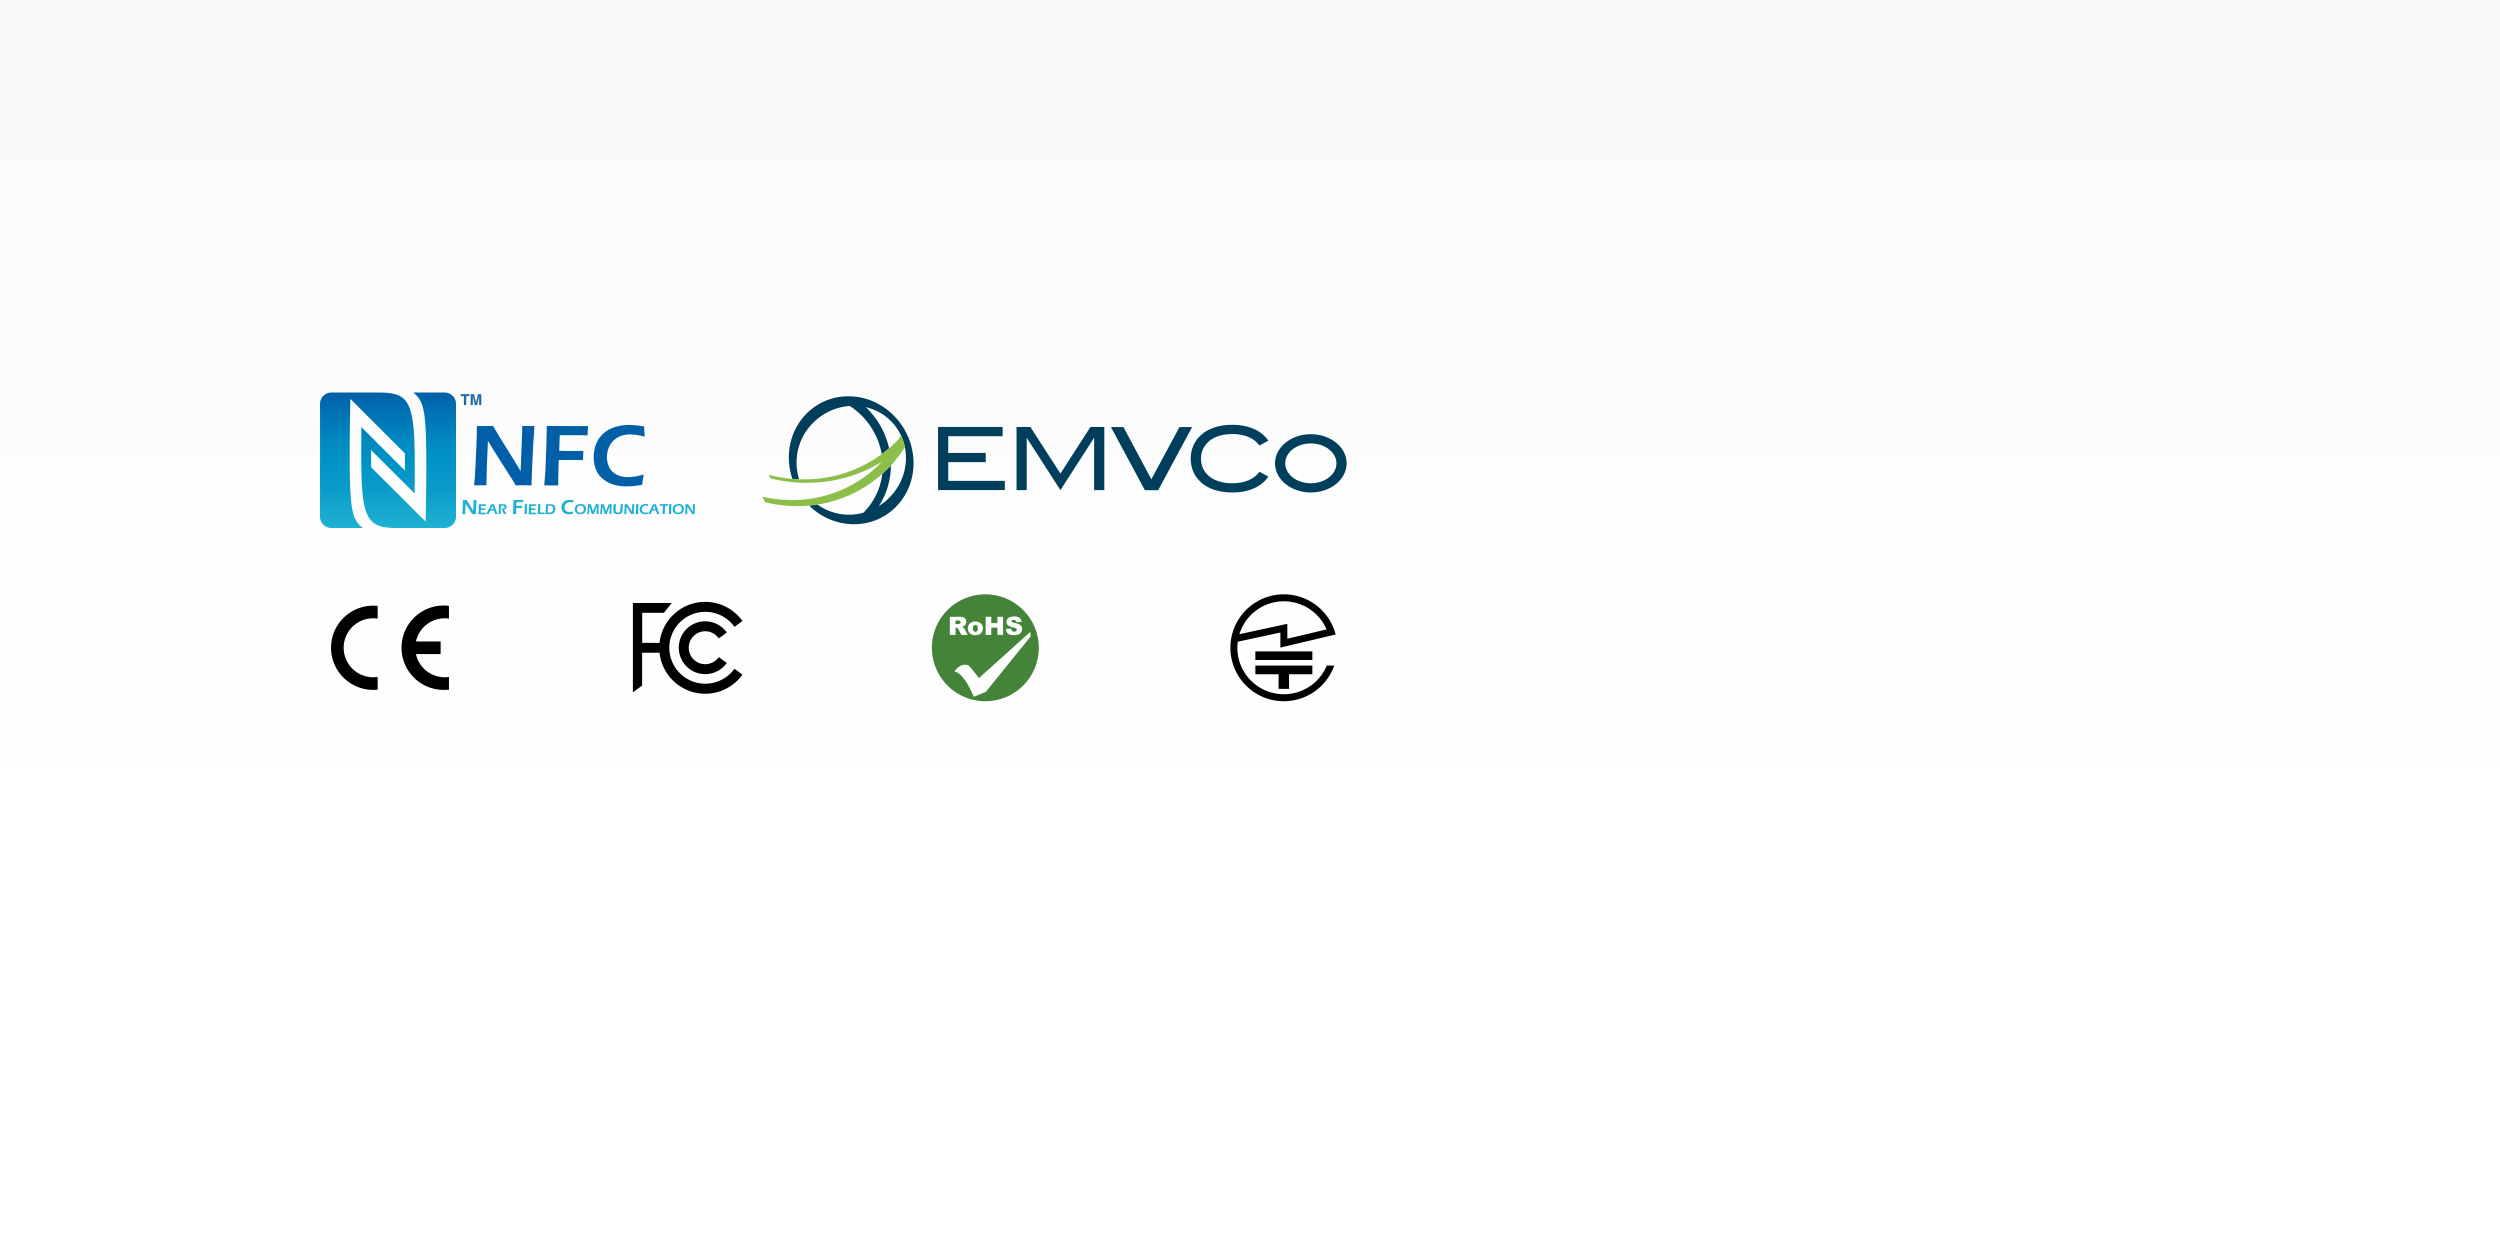 <svg xmlns="http://www.w3.org/2000/svg" xmlns:xlink="http://www.w3.org/1999/xlink" viewBox="0 0 1600 800"><defs><style>.cls-1{fill:#fff;}.cls-2{opacity:0.03;fill:url(#未命名的渐变_2);}.cls-3{fill:url(#未命名的渐变_26);}.cls-4{fill:#438438;}.cls-5{fill:#003f5b;}.cls-6{fill:#8dbe4a;}.cls-7{fill:url(#linear-gradient);}.cls-8{fill:#1d68a2;}.cls-9{fill:#005fa7;}.cls-10{fill:#1fb2d2;}</style><linearGradient id="未命名的渐变_2" x1="-2400" y1="7600" x2="-2400" y2="6800" gradientTransform="translate(3200 -7000)" gradientUnits="userSpaceOnUse"><stop offset="0.25" stop-color="#001f3f"/><stop offset="0.39" stop-color="#001f3f" stop-opacity="0.7"/><stop offset="0.62" stop-color="#001f3f" stop-opacity="0.32"/><stop offset="0.83" stop-color="#001f3f" stop-opacity="0.08"/><stop offset="1" stop-color="#001f3f" stop-opacity="0"/></linearGradient><linearGradient id="未命名的渐变_26" x1="800" y1="800" x2="800" y2="600" gradientUnits="userSpaceOnUse"><stop offset="0.5" stop-color="#fff"/><stop offset="1" stop-color="#fff" stop-opacity="0"/></linearGradient><linearGradient id="linear-gradient" x1="248.33" y1="337.92" x2="248.33" y2="251.22" gradientUnits="userSpaceOnUse"><stop offset="0" stop-color="#1fb2d2"/><stop offset="0.3" stop-color="#099bc9"/><stop offset="0.5" stop-color="#0092c6"/><stop offset="0.64" stop-color="#0089c1"/><stop offset="0.86" stop-color="#0071b2"/><stop offset="1" stop-color="#005fa7"/></linearGradient></defs><title>画板 5</title><g id="图层_1" data-name="图层 1"><rect class="cls-1" x="-1600" width="8000" height="1473.33"/></g><g id="图层_4" data-name="图层 4"><rect class="cls-2" y="-200" width="1600" height="800" transform="translate(1600 400) rotate(180)"/><rect class="cls-3" y="600" width="1600" height="200"/></g><g id="图层_6" data-name="图层 6"><path d="M467.61,430.86a23,23,0,1,1,0-32.57,24.24,24.24,0,0,1,2.45,2.9l5.11-3.77a29.37,29.37,0,0,0-53.05,14H411V392.21h13.9l5-6.29H405.05v57.17l5.91-4.32v-21h11.16a29.37,29.37,0,0,0,53.05,14L470.06,428A24.34,24.34,0,0,1,467.61,430.86Z"/><path d="M451.33,404a10.56,10.56,0,0,1,8.68,4.58l5.12-3.78a16.9,16.9,0,1,0,0,19.48L460,420.54A10.54,10.54,0,1,1,451.33,404Z"/><path d="M287.34,441.4v-8.15a18.46,18.46,0,0,1-2.7.19,18.88,18.88,0,0,1-18.43-14.82H282v-8.09H266.21a18.87,18.87,0,0,1,18.43-14.83,20,20,0,0,1,2.7.19v-8.14a27,27,0,1,0-2.7,53.78C285.55,441.53,286.45,441.48,287.34,441.4Z"/><path d="M211.86,414.57a27,27,0,0,0,29.83,26.81v-8.16a18,18,0,0,1-2.87.22,18.87,18.87,0,0,1,0-37.74,19.28,19.28,0,0,1,2.87.22v-8.15a27,27,0,0,0-29.83,26.8Z"/><path class="cls-4" d="M664.83,414.57a34.21,34.21,0,1,1-34.2-34.2A34.21,34.21,0,0,1,664.83,414.57Z"/><path class="cls-1" d="M607.89,406.34v-11.6h6a8.64,8.64,0,0,1,2.53.28,2.71,2.71,0,0,1,1.42,1.05,3.16,3.16,0,0,1,.54,1.88,3.28,3.28,0,0,1-.41,1.67,3.33,3.33,0,0,1-1.14,1.13,4.23,4.23,0,0,1-1.26.46,3.56,3.56,0,0,1,.93.43,3,3,0,0,1,.57.62,4.61,4.61,0,0,1,.5.71l1.75,3.37h-4l-1.92-3.55a2.86,2.86,0,0,0-.66-.9,1.49,1.49,0,0,0-.88-.26h-.31v4.71Zm3.6-6.91H613a5.23,5.23,0,0,0,1-.16,1,1,0,0,0,.58-.36,1.06,1.06,0,0,0,.22-.67,1.08,1.08,0,0,0-.35-.87,2.27,2.27,0,0,0-1.34-.29h-1.58Z"/><path class="cls-1" d="M619.41,402.16a4.16,4.16,0,0,1,1.31-3.17,5.62,5.62,0,0,1,7.3.22,4.58,4.58,0,0,1-.24,6.08,4.94,4.94,0,0,1-3.56,1.24,5,5,0,0,1-3.27-1A4.11,4.11,0,0,1,619.41,402.16Zm3.23,0a2.56,2.56,0,0,0,.45,1.67,1.45,1.45,0,0,0,1.14.54,1.43,1.43,0,0,0,1.15-.54,2.59,2.59,0,0,0,.44-1.7,2.44,2.44,0,0,0-.45-1.63,1.41,1.41,0,0,0-1.11-.53,1.45,1.45,0,0,0-1.16.54A2.48,2.48,0,0,0,622.64,402.15Z"/><path class="cls-1" d="M630.83,394.74h3.59v4.06h3.93v-4.06h3.59v11.6h-3.59v-4.69h-3.93v4.69h-3.59Z"/><path class="cls-1" d="M643.7,402.5l3.41-.21a2.62,2.62,0,0,0,.44,1.26,1.9,1.9,0,0,0,1.58.71,1.72,1.72,0,0,0,1.18-.36,1.08,1.08,0,0,0,.42-.84,1.06,1.06,0,0,0-.39-.8,4.45,4.45,0,0,0-1.84-.67,7.82,7.82,0,0,1-3.36-1.42,2.84,2.84,0,0,1-1-2.24,3.11,3.11,0,0,1,.52-1.69A3.45,3.45,0,0,1,646.2,395a7.37,7.37,0,0,1,2.86-.45,5.9,5.9,0,0,1,3.38.82,3.63,3.63,0,0,1,1.39,2.63l-3.38.2a1.82,1.82,0,0,0-.56-1.14,1.8,1.8,0,0,0-1.19-.35,1.53,1.53,0,0,0-1,.26.86.86,0,0,0-.31.65.69.69,0,0,0,.26.5,3,3,0,0,0,1.2.42,14.9,14.9,0,0,1,3.37,1,3.65,3.65,0,0,1,1.48,1.29,3.21,3.21,0,0,1,.46,1.72,3.74,3.74,0,0,1-.62,2.06,3.84,3.84,0,0,1-1.72,1.42,6.87,6.87,0,0,1-2.79.49c-2,0-3.33-.38-4.09-1.14A4.5,4.5,0,0,1,643.7,402.5Z"/><path class="cls-1" d="M623.19,445.94l7.72-3.14,28.68-35.46-.15-3L626.5,434s-4.72-6.46-6.77-8.19c-5.35-1.89-9,3.94-8.82,3.94C617.69,431.29,623.19,445.94,623.19,445.94Z"/><path class="cls-5" d="M584.62,294.57C583.63,272,565,253.62,543,253.62s-39.09,18.33-38.1,40.95a43.16,43.16,0,0,0,2.23,11.91c1.44.12,2.87.2,4.32.25a35.72,35.72,0,0,1,9.77-36.92,36.59,36.59,0,0,1,22.61-10,46.42,46.42,0,0,1,20.49,30.85q2.41-1.78,4.7-3.72a52.27,52.27,0,0,0-14.86-26.34A33,33,0,0,1,570.69,270c13,13.66,12,35.74-2.35,49.31a37.19,37.19,0,0,1-5.88,4.55,47.52,47.52,0,0,0,7.69-26q-2.62,2.85-5.52,5.43a41.71,41.71,0,0,1-12.06,24.85,34.41,34.41,0,0,1-29.46-5.29q-2.62.42-5.31.66a41,41,0,0,0,28.72,12C568.55,335.53,585.61,317.19,584.62,294.57Z"/><path class="cls-6" d="M576.58,278.59c-.42.8-.85,1.59-1.3,2.37a83.19,83.19,0,0,1-60.86,25.84A88.57,88.57,0,0,1,492,303.9l1.14,2.27A96.65,96.65,0,0,0,516.32,309a91.11,91.11,0,0,0,48.09-13.47A78.78,78.78,0,0,1,506.79,320a83.86,83.86,0,0,1-18.9-2.16l1.84,3.62A86.64,86.64,0,0,0,510,323.91a81,81,0,0,0,69.12-37.69A33.21,33.21,0,0,0,576.58,278.59Z"/><path class="cls-5" d="M706.76,273.26v40.41h-6.53V280.18l-21.56,33.49L657.1,280.18v33.49h-6.52V273.26h8.88l19.21,29.84,19.21-29.84Zm48.11.07-18,33.39L719,273.33h-8l21.73,40.41h8.51l21.72-40.41Zm-148,34.43v-12h24v-5.9h-24v-10.7h34.8v-5.91H600.35v40.41h42.76v-5.91Zm199.18-5.83c-3.12,4.42-9,7.36-17.43,7.36-13.08,0-20-7.06-20-15.75s7-15.76,20-15.76c8.43,0,14.31,2.94,17.43,7.36l5.7-3.1c-4.12-6.09-11.92-10.16-23.13-10.16-17.34,0-26.57,9.7-26.57,21.66s9.23,21.65,26.57,21.65c11.21,0,19-4.06,23.13-10.16Zm55.79-5.4c0,10.31-10.26,18.66-22.91,18.66S816,306.84,816,296.53s10.26-18.65,22.91-18.65S861.85,286.23,861.85,296.53Zm-6.52,0c0-7-7.34-12.75-16.39-12.75s-16.39,5.71-16.39,12.75,7.34,12.76,16.39,12.76S855.33,303.58,855.33,296.53Z"/><path class="cls-7" d="M284.58,337.92a7.24,7.24,0,0,0,7.25-7.25v-72.2a7.25,7.25,0,0,0-7.25-7.25H264.49l.15.12c6.75,5.61,8.21,11.19,8.21,48,0,18.36-.45,34.51-.45,34.51L237.5,299V288l27.87,27.85s.08-5.74.08-18c0-41-3.4-46.62-23.11-46.62H212.07a7.25,7.25,0,0,0-7.25,7.25v72.2a7.24,7.24,0,0,0,7.25,7.25h20.09l-.15-.12c-6.74-5.6-8.21-11.18-8.21-48,0-18.36.45-34.52.45-34.52l34.9,34.88v11l-27.87-27.85s-.07,5.74-.07,18c0,41,3.39,46.61,23.11,46.61Z"/><path class="cls-8" d="M300.43,252.27v1.23h-2.08v5.72h-1.46V253.5H294.8v-1.23Z"/><path class="cls-8" d="M305.89,252.27H308v7h-1.35v-4.7c0-.13,0-.32,0-.57v-.56l-1.32,5.83H303.9l-1.3-5.83V254c0,.25,0,.44,0,.57v4.7h-1.36v-7h2.12l1.26,5.47Z"/><path class="cls-9" d="M303.44,310.62q.53-5,.8-11.19l.64-13.64q.33-7.41.33-13.17c2.15,0,4,.06,5.48.06,1.11,0,2.74,0,4.87-.06q3.15,5.49,8.69,14.31t8.95,14.62l1-25.84q0-.91,0-3.09c1.74,0,3.06.06,3.95.06l3.91-.06-.7,10.22-.86,17.48-.33,10.3c-1.93,0-3.57-.05-4.93-.05-1.07,0-2.82,0-5.23.05-.93-1.65-1.64-2.87-2.12-3.67q-1.14-1.84-4.87-7.57-2.46-3.79-6.13-9.69-2.7-4.35-4.62-7.57-.22,4.5-.69,16.73-.19,5-.31,11.77c-1.74,0-3-.05-3.79-.05Z"/><path class="cls-9" d="M348.34,310.62c.34-3.63.56-6.56.68-8.77q.3-5.53.64-15.86.25-7.64.25-10.78v-2.59q8,.06,14,.06l7.79,0,4.65,0c-.2,2.77-.31,4.77-.33,6l-4-.14-1.62,0H364l-5.76,0-.34,10,4.73.09c3.6,0,5.92,0,6.94,0l3.78-.06q-.19,3.22-.25,5.9-4.84-.11-7.71-.11-3.61,0-7.82.11l-.3,12.31,0,2.5v1.42l-4.26-.05Z"/><path class="cls-9" d="M412,303.66c-.4,2.18-.76,4.38-1.05,6.63q-3.18.56-5.82.78c-1.76.15-3.28.22-4.54.22a27,27,0,0,1-8-1.17,19.75,19.75,0,0,1-6.84-3.69,14.42,14.42,0,0,1-4.42-6.11,23.19,23.19,0,0,1,.28-16.39,17.9,17.9,0,0,1,4.72-6.63,20,20,0,0,1,7.28-4,29.11,29.11,0,0,1,8.77-1.33,53,53,0,0,1,9.86,1c.05,1.66.11,2.83.16,3.51l.2,3a46.73,46.73,0,0,0-5.24-1.14,28.08,28.08,0,0,0-4-.31,18.26,18.26,0,0,0-5.72.91,12.77,12.77,0,0,0-4.84,2.88,13.31,13.31,0,0,0-3.23,4.77,15.53,15.53,0,0,0-1.13,5.84,14.61,14.61,0,0,0,1.39,6.48,10.74,10.74,0,0,0,4.47,4.65,15,15,0,0,0,7.61,1.78A37.15,37.15,0,0,0,412,303.66Z"/><path class="cls-10" d="M295.86,329c.08-.78.15-1.66.19-2.63l.15-3.21c.05-1.16.08-2.2.08-3.1h2.43c.5.86,1.18,2,2.05,3.37s1.57,2.53,2.1,3.43l.24-6.07c0-.15,0-.39,0-.73H305l-.17,2.4-.2,4.12-.08,2.42h-2.39c-.22-.39-.38-.68-.5-.87s-.56-.88-1.14-1.78q-.59-.88-1.44-2.28c-.43-.68-.79-1.27-1.09-1.78,0,.71-.09,2-.16,3.94,0,.78-.06,1.7-.07,2.77h-1.86Z"/><path class="cls-10" d="M306.18,329l.13-1.77.1-2,.06-1.86v-.63h4.6l-.05,1-.44,0h-2.72l-.07,1.65h1.27l1.5,0c0,.28-.05.62-.06,1h-1.42c-.36,0-.82,0-1.36,0l-.07,1.73h1.52l1,0,.67,0c0,.35-.06.69-.07,1h-4.6Z"/><path class="cls-10" d="M311.13,329c.32-.57.7-1.27,1.13-2.1l1.21-2.34c.38-.72.7-1.34.95-1.87h1.71l.66,1.89,1.43,3.91.2.51h-1.5c-.07-.28-.19-.65-.35-1.11s-.29-.84-.4-1.13h-2.44c-.36.73-.71,1.48-1.05,2.24h-1.55Zm3-3.2h1.77l-.73-2.14-.37.77Z"/><path class="cls-10" d="M319,329c.09-.92.16-2,.21-3.17s.07-2.24.07-3.14H321l.82,0a6.85,6.85,0,0,1,1,.06,1.75,1.75,0,0,1,.75.28,1.38,1.38,0,0,1,.49.53,1.59,1.59,0,0,1,.16.72,2,2,0,0,1-.06.49,1.85,1.85,0,0,1-.18.44,1.45,1.45,0,0,1-.28.36,2,2,0,0,1-.32.24,1.79,1.79,0,0,1-.37.16l-.54.16.31.61c.1.19.3.54.58,1l.47.82s.1.18.22.42h-1.53l-.51-1.23-.33-.67-.55-1.12a4.16,4.16,0,0,1-.23-.47,2.84,2.84,0,0,0,.56.05,2.11,2.11,0,0,0,.73-.12,1.06,1.06,0,0,0,.68-1,.86.86,0,0,0-.08-.36.66.66,0,0,0-.26-.29,1.09,1.09,0,0,0-.43-.14,2.74,2.74,0,0,0-.5,0h-1l-.08,1.9L320.4,329H319Z"/><path class="cls-10" d="M328.24,329c.08-.86.13-1.54.16-2.06.05-.87.1-2.12.15-3.74,0-1.19.06-2,.06-2.53V320h6.21c-.05.65-.07,1.12-.08,1.42l-.93,0h-3.25l-.08,2.35,1.12,0h1.63l.89,0c0,.51-.05,1-.06,1.39-.76,0-1.36,0-1.81,0s-1.18,0-1.84,0l-.07,2.9V329h-2.09Z"/><path class="cls-10" d="M338.29,329l.13-1.77.1-2,.06-1.86v-.63h4.6l-.05,1-.44,0H340l-.07,1.65h1.27l1.5,0c0,.28-.05.62-.06,1h-1.42c-.36,0-.82,0-1.36,0l-.07,1.73h1.52l1,0,.67,0c0,.35-.06.69-.07,1h-4.6Z"/><path class="cls-10" d="M335.66,329c.08-1.06.14-2.15.18-3.26s.07-2,.07-2.56v-.49h1.48q-.19,2.43-.24,6.31h-1.49Z"/><path class="cls-10" d="M344.1,329c.1-.93.17-2,.23-3.1s.08-2.21.09-3.21h1.47c0,.55-.08,1.19-.11,1.9l-.1,1.85c0,.53-.05,1.05-.06,1.58h2.27l.69,0c0,.3-.05.63-.07,1H344.1Z"/><path class="cls-10" d="M349.13,329l.13-1.61.09-2,.06-2v-.69h1.86l1,0a6.32,6.32,0,0,1,1,.07,2.41,2.41,0,0,1,.81.24,2.33,2.33,0,0,1,.61.44,2.45,2.45,0,0,1,.41.6,3.22,3.22,0,0,1,.25.72,3.74,3.74,0,0,1,.08.82,4.25,4.25,0,0,1-.27,1.51,2.89,2.89,0,0,1-.82,1.19,2.68,2.68,0,0,1-1.21.61,8.38,8.38,0,0,1-1.5.13h-2.46Zm1.42-1c.25,0,.5,0,.75,0a6.35,6.35,0,0,0,.78,0,2.94,2.94,0,0,0,.61-.13,1.53,1.53,0,0,0,.52-.32,1.78,1.78,0,0,0,.43-.52,2.75,2.75,0,0,0,.26-.66,3.19,3.19,0,0,0,.08-.75,2.41,2.41,0,0,0-.23-1.14,1.48,1.48,0,0,0-.62-.64,2.78,2.78,0,0,0-1.19-.2l-1.2,0Z"/><path class="cls-10" d="M366.84,327.34c-.09.51-.18,1-.24,1.56a13.3,13.3,0,0,1-1.37.18c-.42,0-.77.06-1.07.06a6.48,6.48,0,0,1-1.88-.28,4.59,4.59,0,0,1-1.61-.87,3.42,3.42,0,0,1-1-1.43,5.28,5.28,0,0,1-.32-1.85,5.11,5.11,0,0,1,.39-2,4.19,4.19,0,0,1,1.11-1.56,4.76,4.76,0,0,1,1.71-.95,7.09,7.09,0,0,1,2.06-.31,11.71,11.71,0,0,1,2.32.25c0,.38,0,.66,0,.82l.05.7q-.75-.19-1.23-.27a6.22,6.22,0,0,0-.94-.07,4.33,4.33,0,0,0-1.35.21,3,3,0,0,0-1.13.68,3.09,3.09,0,0,0-.76,1.12,3.61,3.61,0,0,0-.27,1.38,3.43,3.43,0,0,0,.33,1.52,2.58,2.58,0,0,0,1.05,1.1,3.51,3.51,0,0,0,1.79.41A8.81,8.81,0,0,0,366.84,327.34Z"/><path class="cls-10" d="M371.59,322.56a4.44,4.44,0,0,1,1.32.19,3,3,0,0,1,1.87,1.61,3.39,3.39,0,0,1,.25,1.33,3.89,3.89,0,0,1-.24,1.36,2.9,2.9,0,0,1-.73,1.12,3.1,3.1,0,0,1-1.2.69,4.94,4.94,0,0,1-1.49.23,4.85,4.85,0,0,1-1.43-.21,3.05,3.05,0,0,1-1.17-.65,2.7,2.7,0,0,1-.71-1,3.59,3.59,0,0,1-.21-1.24,3.76,3.76,0,0,1,.27-1.41,2.7,2.7,0,0,1,.78-1.11,3.45,3.45,0,0,1,1.21-.66A4.46,4.46,0,0,1,371.59,322.56Zm-.07,1a2.31,2.31,0,0,0-1.22.32,2.14,2.14,0,0,0-.78.88,2.89,2.89,0,0,0-.26,1.21,2.5,2.5,0,0,0,.25,1.1,1.73,1.73,0,0,0,.78.78,2.54,2.54,0,0,0,1.13.26,2.35,2.35,0,0,0,.87-.16,1.84,1.84,0,0,0,.72-.47,2.16,2.16,0,0,0,.45-.78,2.69,2.69,0,0,0,.16-.94,2.84,2.84,0,0,0-.14-.88,1.85,1.85,0,0,0-.42-.72,1.8,1.8,0,0,0-.69-.45A2.45,2.45,0,0,0,371.52,323.54Z"/><path class="cls-10" d="M375.79,329l.12-1.05.31-3.67.1-1.59h1.86c.05.25.08.43.11.53s.07.27.14.51.16.51.28.84c.16.5.31,1,.44,1.48l.35,1.32.62-1.7.9-2.2c0-.08.06-.16.09-.26s.09-.27.16-.52h1.9c0,.89-.08,1.87-.1,2.94s0,1.88,0,2.41c0,.25,0,.57,0,1h-1.26c0-.32,0-.57,0-.78l.08-2.75c0-.39,0-.77,0-1.14v-.38l-1.7,4.5-.2.55h-1.27l-.79-2.85-.2-.64-.28-.94-.07-.22c0-.06,0-.18-.09-.38l-.06.59c0,.19,0,.5-.07.94l-.18,2.87c0,.14,0,.35,0,.63h-1.2Z"/><path class="cls-10" d="M384.08,329l.12-1.05.31-3.67.11-1.59h1.85l.11.53.15.51q.11.35.27.84c.16.5.31,1,.44,1.48l.35,1.32.62-1.7.9-2.2c0-.08.06-.16.09-.26s.09-.27.17-.52h1.89q-.06,1.33-.09,2.94c0,1.08,0,1.88,0,2.41v1h-1.26c0-.32,0-.57,0-.78l.08-2.75c0-.39,0-.77,0-1.14v-.38l-1.7,4.5-.2.55H387l-.8-2.85-.19-.64-.29-.94a1.5,1.5,0,0,1-.06-.22,3.68,3.68,0,0,1-.09-.38l-.06.59c0,.19,0,.5-.07.94l-.18,2.87c0,.14,0,.35,0,.63h-1.2Z"/><path class="cls-10" d="M392.75,322.67h1.43L394,326.4a.61.61,0,0,0,0,.14,2,2,0,0,0,.18.94,1,1,0,0,0,.52.45,2,2,0,0,0,.79.15A1.9,1.9,0,0,0,396,328a1.26,1.26,0,0,0,.38-.15,1.55,1.55,0,0,0,.24-.19,1.69,1.69,0,0,0,.21-.31,1.63,1.63,0,0,0,.13-.39,10.29,10.29,0,0,0,.11-1.14l.1-1.61c0-.47,0-1,.05-1.55h1.45l-.14,2.23-.1,1.77a4.07,4.07,0,0,1-.13.92,1.52,1.52,0,0,1-.2.47,1.73,1.73,0,0,1-.31.35,2.47,2.47,0,0,1-.54.34,3.2,3.2,0,0,1-.74.24,5.7,5.7,0,0,1-1.1.1,5.29,5.29,0,0,1-1.09-.11,2.91,2.91,0,0,1-.8-.28,2.1,2.1,0,0,1-.58-.44,1.58,1.58,0,0,1-.27-.48,2.09,2.09,0,0,1-.12-.72c0-.1,0-.22,0-.36s0-.34,0-.57l0-.65c0-.2,0-.5.05-.9l.05-1C392.73,323.31,392.74,323,392.75,322.67Z"/><path class="cls-10" d="M399.51,329c.06-.55.1-1.17.13-1.86l.11-2.26c0-.82.05-1.55.05-2.19h1.72c.35.61.83,1.4,1.44,2.38s1.11,1.78,1.49,2.42l.17-4.29v-.51h1.31l-.12,1.7-.14,2.9-.06,1.71h-1.68l-.35-.61-.81-1.26c-.27-.42-.61-.95-1-1.61l-.77-1.25c0,.5-.06,1.42-.11,2.77,0,.56,0,1.21-.05,2h-1.31Z"/><path class="cls-10" d="M406.87,329c.07-1.06.13-2.15.18-3.26s.07-2,.07-2.56v-.49h1.48q-.18,2.43-.24,6.31h-1.48Z"/><path class="cls-10" d="M414.71,327.82c-.07.36-.13.73-.18,1.1a10.55,10.55,0,0,1-1.72.17,4.44,4.44,0,0,1-1.32-.19,3.33,3.33,0,0,1-1.14-.62,2.44,2.44,0,0,1-.73-1,3.66,3.66,0,0,1-.23-1.3,3.46,3.46,0,0,1,.28-1.42,2.91,2.91,0,0,1,.78-1.1,3.18,3.18,0,0,1,1.21-.67,4.68,4.68,0,0,1,1.45-.22,9,9,0,0,1,1.64.17c0,.27,0,.47,0,.58l0,.5a6.11,6.11,0,0,0-.87-.19,3.81,3.81,0,0,0-.66-.05,3,3,0,0,0-.95.15A2.21,2.21,0,0,0,411,325a2.66,2.66,0,0,0-.19,1A2.31,2.31,0,0,0,411,327a1.72,1.72,0,0,0,.74.77,2.45,2.45,0,0,0,1.26.3A6,6,0,0,0,414.71,327.82Z"/><path class="cls-10" d="M414.76,329c.32-.57.69-1.27,1.13-2.1l1.21-2.34c.38-.72.7-1.34.95-1.87h1.71l.66,1.89,1.43,3.91.2.51h-1.5c-.07-.28-.19-.65-.35-1.11s-.29-.84-.4-1.13h-2.44c-.36.73-.71,1.48-1.05,2.24h-1.55Zm3-3.2h1.77l-.73-2.14-.37.77Z"/><path class="cls-10" d="M424,329l.1-1.35.11-2,.06-2h-.91l-1.07,0c0-.44,0-.78.05-1h5.33c0,.44-.05.78-.05,1-.56,0-1.09,0-1.6,0h-.36l-.05.84-.14,3.25V329H424Z"/><path class="cls-10" d="M428,329c.07-1.06.13-2.15.18-3.26s.06-2,.06-2.56v-.49h1.48q-.2,2.43-.24,6.31H428Z"/><path class="cls-10" d="M434.26,322.56a4.44,4.44,0,0,1,1.32.19,3,3,0,0,1,1.87,1.61,3.39,3.39,0,0,1,.25,1.33,3.89,3.89,0,0,1-.24,1.36,2.9,2.9,0,0,1-.73,1.12,3.1,3.1,0,0,1-1.2.69,4.94,4.94,0,0,1-1.49.23,4.85,4.85,0,0,1-1.43-.21,3.05,3.05,0,0,1-1.17-.65,2.7,2.7,0,0,1-.71-1,3.59,3.59,0,0,1-.21-1.24,3.76,3.76,0,0,1,.27-1.41,2.79,2.79,0,0,1,.78-1.11,3.45,3.45,0,0,1,1.21-.66A4.46,4.46,0,0,1,434.26,322.56Zm-.07,1a2.31,2.31,0,0,0-1.22.32,2.14,2.14,0,0,0-.78.88,2.89,2.89,0,0,0-.26,1.21,2.5,2.5,0,0,0,.25,1.1,1.73,1.73,0,0,0,.78.78,2.54,2.54,0,0,0,1.13.26,2.35,2.35,0,0,0,.87-.16,1.84,1.84,0,0,0,.72-.47,2.16,2.16,0,0,0,.45-.78,2.69,2.69,0,0,0,.16-.94,2.84,2.84,0,0,0-.14-.88,1.85,1.85,0,0,0-.42-.72,1.8,1.8,0,0,0-.69-.45A2.45,2.45,0,0,0,434.19,323.54Z"/><path class="cls-10" d="M438.48,329c.06-.55.1-1.17.13-1.86l.11-2.26c0-.82,0-1.55,0-2.19h1.72c.35.61.83,1.4,1.45,2.38s1.1,1.78,1.48,2.42l.17-4.29v-.51h1.31l-.12,1.7-.14,2.9-.05,1.71H442.9l-.35-.61-.81-1.26c-.27-.42-.61-.95-1-1.61l-.77-1.25c0,.5-.06,1.42-.11,2.77,0,.56,0,1.21,0,2h-1.31Z"/><path d="M821.67,444.31a29.74,29.74,0,0,1-29.75-29.74,29.29,29.29,0,0,1,.27-3.88l27.25-5.88v9.64l35.36-8.37a34.21,34.21,0,1,0-.89,19.91h-4.77A29.75,29.75,0,0,1,821.67,444.31Zm0-59.48a29.76,29.76,0,0,1,27.34,18l-25.11,5.95v-9.53l-30.69,6.63A29.76,29.76,0,0,1,821.67,384.83ZM839.9,416.9v5.52H803.43V416.9ZM803.43,426H839.9v5.52H825v9.35H818.3v-9.35H803.43Z"/></g></svg>